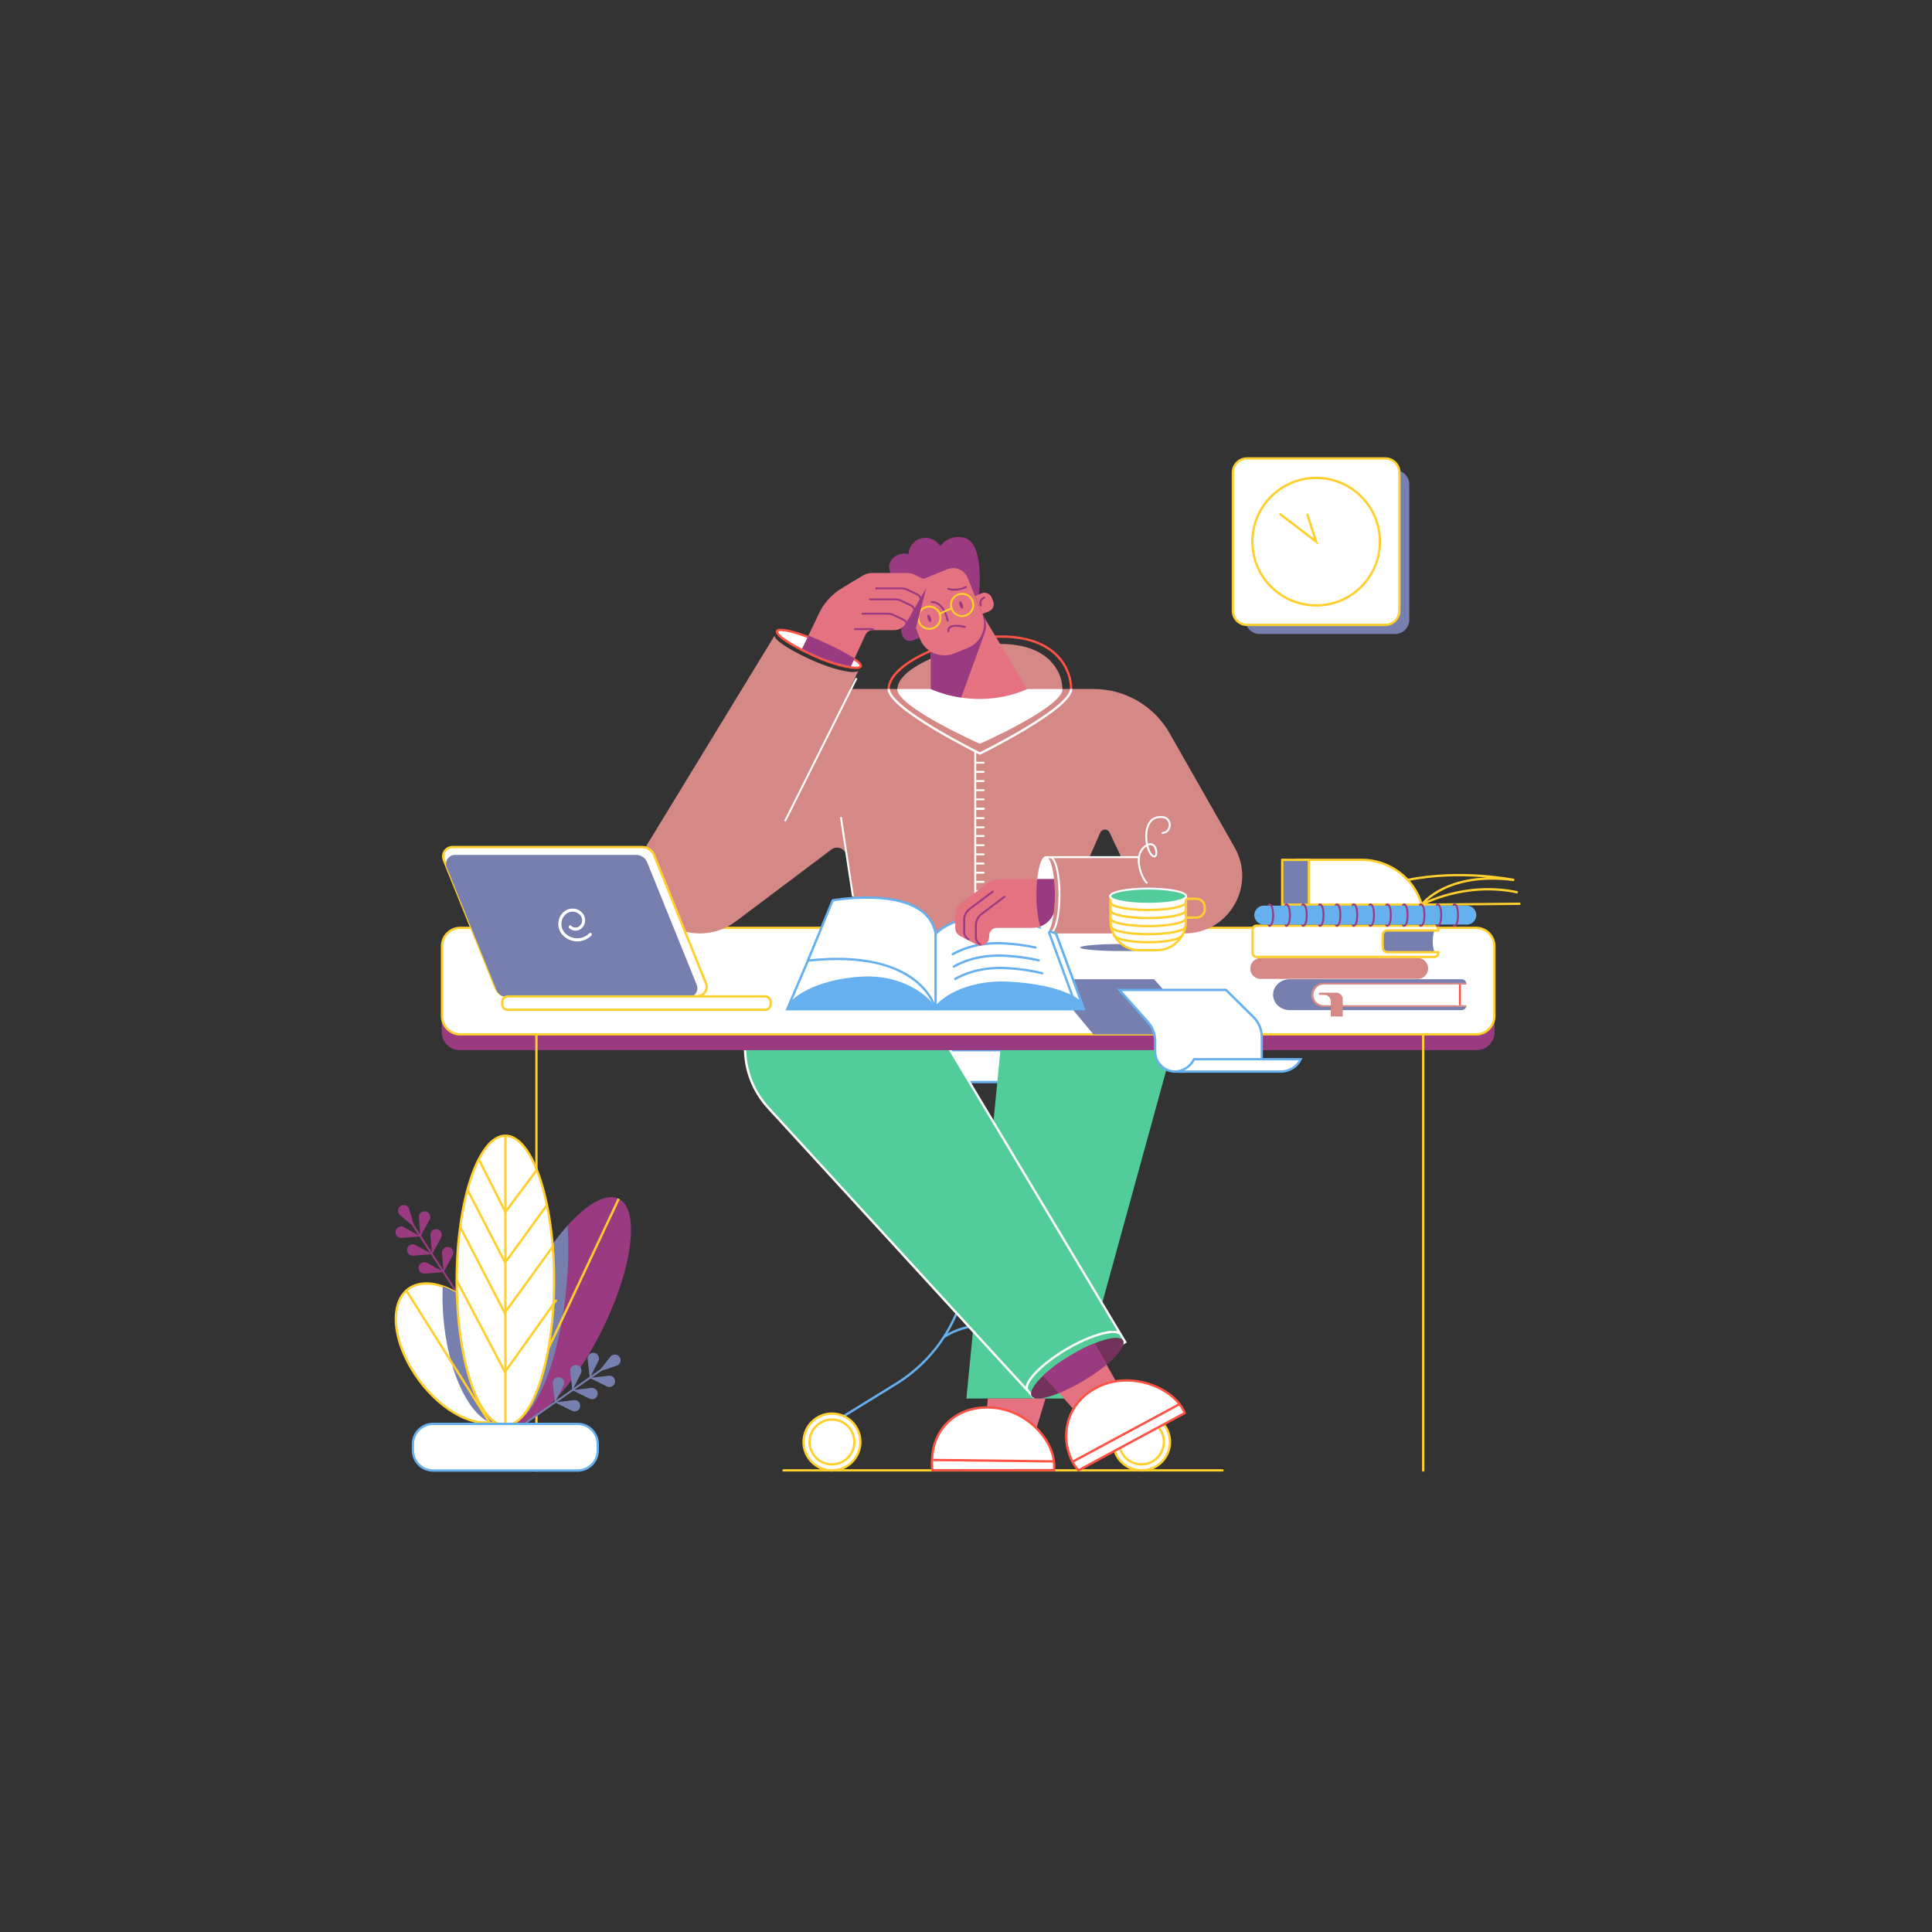 <svg id="SvgjsSvg1001" width="288" height="288" xmlns="http://www.w3.org/2000/svg" version="1.1" xmlns:xlink="http://www.w3.org/1999/xlink" xmlns:svgjs="http://svgjs.com/svgjs"><rect width="100%" height="100%" fill="#333333" stroke="none"/><defs id="SvgjsDefs1002"></defs><g id="SvgjsG1008"><svg xmlns="http://www.w3.org/2000/svg" enable-background="new 0 0 5000 3500" viewBox="0 0 5000 3500" width="288" height="288"><line x1="2027.7" x2="3163.7" y1="3055.3" y2="3055.3" fill="none" stroke="#ffcf2d" stroke-linecap="round" stroke-miterlimit="10" stroke-width="6" class="colorStrokeffcf2d svgStroke"></line><path fill="none" stroke="#66b0f0" stroke-linecap="round" stroke-linejoin="round" stroke-miterlimit="10" stroke-width="6" d="M2595.3 2050.4v445c0 137 71 264.2 187.6 336.1l164.1 101.2M2506.4 2050.4v445c0 137-71 264.2-187.6 336.1l-164.1 101.2" class="colorStroke66b0f0 svgStroke"></path><path fill="#ffffff" stroke="#66b0f0" stroke-miterlimit="10" stroke-width="6" d="M2446.7,2050.4h200.1c17.7,0,32-14.3,32-32v-50.5h-264.1v50.5C2414.7,2036.1,2429,2050.4,2446.7,2050.4z" class="colorfff svgShape colorStroke66b0f0 svgStroke"></path><path fill="#ffffff" stroke="#ffcf2d" stroke-miterlimit="10" stroke-width="6" d="M2954.4 3055.3c-40.6 0-73.5-32.9-73.5-73.5 0-40.6 32.9-73.5 73.5-73.5 40.6 0 73.5 32.9 73.5 73.5C3027.9 3022.4 2995 3055.3 2954.4 3055.3M2153.1 3055.3c-40.6 0-73.5-32.9-73.5-73.5 0-40.6 32.9-73.5 73.5-73.5 40.6 0 73.5 32.9 73.5 73.5C2226.6 3022.4 2193.7 3055.3 2153.1 3055.3" class="colorfff svgShape colorStrokeffcf2d svgStroke"></path><path fill="#ffffff" stroke="#ffcf2d" stroke-miterlimit="10" stroke-width="6" d="M2153.1 3039.8c-32 0-58-26-58-58s26-58 58-58c32 0 58 26 58 58S2185.1 3039.8 2153.1 3039.8M2954.1 3039.8c-32 0-58-26-58-58s26-58 58-58c32 0 58 26 58 58S2986.1 3039.8 2954.1 3039.8" class="colorfff svgShape colorStrokeffcf2d svgStroke"></path><path fill="none" stroke="#66b0f0" stroke-linecap="round" stroke-linejoin="round" stroke-miterlimit="10" stroke-width="6" d="M2442.8,2710.4c0,0,95.2-69.8,216.3,0" class="colorStroke66b0f0 svgStroke"></path><g><path fill="#52cc99" d="M2593,1928l-92,941.3h283.5l233.1-847c42.9-138.2-49.4-278.8-193.1-279.1h-20			C2698.1,1742.9,2607.9,1821.8,2593,1928z" class="color31a1a9 svgShape"></path><path fill="#e57281" d="M2556.4,2869.3h149.4l-23.5,76.9c-29.5-29.4-70.6-50.6-115.5-53.3c-4.2-0.3-8.3-0.4-12.4-0.4L2556.4,2869.3z" class="colore57281 svgShape"></path><path fill="#ffffff" stroke="#fe5244" stroke-miterlimit="10" stroke-width="6" d="M2727.8,3054.7c7.8-72.4-68.6-156.2-161.1-161.9c-92.5-5.7-149.6,55.4-154.1,128c-0.7,11-1.7,24.4,0.7,34.2
			L2727.8,3054.7z" class="colorfff svgShape colorStrokefe5244 svgStroke"></path><polyline fill="none" stroke="#fe5244" stroke-miterlimit="10" stroke-width="6" points="2415.3 3028.4 2415.3 3028.4 2727.8 3032.1"></polyline></g><g><path fill="#52cc99" d="M2673.6,2869.3l236.5-144l-528.8-885.9c-66.9-106.1-236.7-138.9-343.8-73.7l0,0
			c-123.5,75.2-147.7,244.3-50.3,351.1L2673.6,2869.3z" class="color3fb1b5 svgShape"></path><path fill="none" stroke="#fff" stroke-miterlimit="10" stroke-width="6" d="M2674.6,2865.3l237.5-142l-529.8-883.9c-66.9-106.1-236.7-138.9-343.8-73.7l0,0
			c-123.5,75.2-147.7,244.3-50.3,351.1L2674.6,2865.3z" class="colorStrokefff svgStroke"></path><path fill="#73325a" d="M2906.4,2719c-10.5-17.4-72,0.3-137.4,39.7c-65.4,39.3-109.7,86.7-99.2,104.1s71.8-1.7,137.2-41
			C2872.3,2782.5,2916.8,2736.5,2906.4,2719z" class="color73325a svgShape"></path><path fill="#e57281" d="M2892,2831.6l-110.4,69.4l-31.2-35l-9.5-10.7l-39.6-44.4c17-17.4,40.3-35.8,67.8-52.2
			c22.2-13.3,44.1-23.9,63.9-31.1l30.9,54.3l6.8,11.9L2892,2831.6z" class="colore57281 svgShape"></path><path fill="#ffffff" stroke="#fe5244" stroke-miterlimit="10" stroke-width="6" d="M3066.2,2906.9l-275,148.3h0c-6.9-7.4-12.8-16.1-17.5-26c-4-8.3-7.1-17-9.5-25.8
			c-16.2-60.8,6.7-130.5,79.8-165.3c64.5-30.7,144.8-13.1,191.2,27.3C3048.9,2877.5,3059.7,2891.6,3066.2,2906.9z" class="colorfff svgShape colorStrokefe5244 svgStroke"></path><line x1="3051.5" x2="2776.4" y1="2884.4" y2="3032.7" fill="none" stroke="#fe5244" stroke-linecap="round" stroke-miterlimit="10" stroke-width="6" class="colorStrokefe5244 svgStroke"></line><path fill="#9a3b82" d="M2863.7,2781.8c-15.8,13.2-35.2,27-56.9,40c-23.2,14-46,25.4-66.1,33.5l-41.6-44.4
			c17-17.4,42.3-35.8,69.8-52.2c22.2-13.3,44.1-24.9,63.9-32.1L2863.7,2781.8z" class="color9a3b82 svgShape"></path><path fill="none" stroke="#fff" stroke-miterlimit="10" stroke-width="6" d="M2900.3,2703.6c-10.5-17.4-76.9-0.1-143.4,39.9c-66.5,40-108.7,86.9-98.2,104.3" class="colorStrokefff svgStroke"></path></g><g><path fill="#9a3b82" d="M3820.9,1967.9c26.1,0,47.3-21.2,47.3-47.3v-181c0-26.1-21.2-47.3-47.3-47.3H1190.5
		c-26.1,0-47.3,21.2-47.3,47.3v181c0,26.1,21.2,47.3,47.3,47.3H3820.9z" class="color9a3b82 svgShape"></path><path fill="#ffffff" stroke="#ffcf2d" stroke-miterlimit="10" stroke-width="6" d="M3820.1,1651.3H1191.2c-26.1,0-47.3,21.2-47.3,47.3v181c0,26.1,21.2,47.3,47.3,47.3h2628.9
		c26.1,0,47.3-21.2,47.3-47.3v-181C3867.4,1672.5,3846.2,1651.3,3820.1,1651.3z" class="colorfff svgShape colorStrokeffcf2d svgStroke"></path><line x1="3683.2" x2="3683.2" y1="1927.1" y2="3055.7" fill="none" stroke="#ffcf2d" stroke-linecap="round" stroke-miterlimit="10" stroke-width="6" class="colorStrokeffcf2d svgStroke"></line><line x1="1388.3" x2="1388.3" y1="1927.1" y2="3055.7" fill="none" stroke="#ffcf2d" stroke-linecap="round" stroke-miterlimit="10" stroke-width="6" class="colorStrokeffcf2d svgStroke"></line></g><g><path fill="#9a3b82" d="M1301.9,2774.8l-4.2,2.7l-152.6-235.1l-45.9,3.5c-9.8,0.8-17.6-8.1-15.6-17.8c2.1-9.6,12.8-14.6,21.5-9.8
				l37.7,20.7l-27.7-42.8l-45.9,3.6c-9.8,0.8-17.6-8.2-15.5-17.8c2.1-9.6,12.8-14.6,21.5-9.8l37.7,20.6l-27.7-42.8l-45.9,3.6
				c-9.8,0.8-17.6-8.2-15.5-17.8c2.1-9.6,12.8-14.6,21.5-9.8l37.7,20.7l-16.7-25.7l-31-26.5c-7.5-6.4-6.7-18.2,1.5-23.6
				c8.3-5.4,19.4-1.3,22.2,8.2l11.5,39.1l17.2,26.5l-3.6-44c-0.8-9.8,8.1-17.6,17.7-15.6c9.6,2,14.6,12.8,9.9,21.4l-22.2,41
				l28.1,43.3l-3.6-43.9c-0.8-9.8,8.1-17.6,17.7-15.6c9.6,2,14.6,12.8,9.9,21.4l-22.2,41l28.1,43.3l-3.6-43.9
				c-0.8-9.8,8.1-17.7,17.7-15.6c9.6,2,14.6,12.8,9.9,21.4l-22.2,41L1301.9,2774.8z" class="color9a3b82 svgShape"></path><path fill="#9a3b82" d="M1558.3,2691.7c-73.3,147.7-172.3,250.4-230.8,243.3c-4.8-0.6-9.3-1.9-13.5-4
			c-55.6-27.6-36.4-179.5,43-339.3c34-68.5,73.5-127.2,111.9-169.9c51.3-56.9,100.6-85.2,132.4-69.4
			C1656.9,2380,1637.6,2531.9,1558.3,2691.7z" class="color9a3b82 svgShape"></path><path fill="#767fad" d="M1466.5,2575c-16.3,187.2-76.2,338.2-138.9,360c-4.8-0.6-9.3-1.9-13.5-4c-55.6-27.6-36.4-179.5,43-339.3
			c34-68.5,73.5-127.2,111.9-169.9C1471.8,2468.9,1471.2,2520.8,1466.5,2575z" class="colorffcf2d svgShape"></path><line x1="1601.3" x2="1327.6" y1="2352.4" y2="2935" fill="none" stroke="#ffcf2d" stroke-miterlimit="10" stroke-width="6" class="colorStrokeffcf2d svgStroke"></line><path fill="#767fad" d="M1596.1,2784.4l-38.7,13l-25.8,18.1l43.8-5.2c9.8-1.2,17.9,7.4,16.3,17.1v0c-1.7,9.7-12.2,15.1-21.1,10.7
				l-41.8-20.7l-42.3,29.7l43.8-5.2c9.8-1.2,17.9,7.4,16.3,17.1c-1.7,9.7-12.2,15.1-21.1,10.7l-41.8-20.7l-42.2,29.7l43.8-5.2
				c9.8-1.2,17.9,7.4,16.2,17.1c-1.7,9.7-12.2,15.1-21.1,10.7l-41.8-20.7l-77.3,54.3h-8.7l83.3-58.5l-5.2-45.7
				c-1.1-9.8,7.5-17.9,17.2-16.2c9.7,1.7,15,12.3,10.6,21.1l-19.3,38.5l41.7-29.3l-5.2-45.7c-1.1-9.8,7.5-17.9,17.2-16.2
				c9.7,1.7,15,12.3,10.6,21.1l-19.2,38.4l41.7-29.3l-5.2-45.7c-1.1-9.8,7.5-17.9,17.2-16.2c9.7,1.7,15,12.3,10.6,21.1l-19.3,38.5
				l25.1-17.6l25.3-32c6.1-7.7,18-7.4,23.6,0.7C1609.2,2770,1605.5,2781.3,1596.1,2784.4z" class="colorffcf2d svgShape"></path><path fill="#ffffff" stroke="#ffcf2d" stroke-miterlimit="10" stroke-width="6" d="M1282.4,2927.2c-5,1.7-10.3,2.9-15.7,3.6c-63,8.2-150-50.6-202.6-139.9c-57.1-97-51.9-193.2,11.6-215
			c20.6-7.1,44.9-5.4,70.1,3.4c52.6,18.3,109.6,67.3,148.2,132.8C1351,2809.2,1345.8,2905.4,1282.4,2927.2z" class="colorfff svgShape colorStrokeffcf2d svgStroke"></path><path fill="#767fad" d="M1282.4,2927.2c-5,1.7-10.3,2.9-15.7,3.6c-58.2-26.4-108.8-138.2-119.5-274c-2.1-26.8-2.5-52.8-1.4-77.5
			c52.6,18.3,109.6,67.3,148.2,132.8C1351,2809.2,1345.8,2905.4,1282.4,2927.2z" class="colorffcf2d svgShape"></path><line x1="1051.6" x2="1266.6" y1="2590" y2="2930.8" fill="none" stroke="#ffcf2d" stroke-miterlimit="10" stroke-width="6" class="colorStrokeffcf2d svgStroke"></line><g><ellipse cx="1308" cy="2564.1" fill="#ffffff" stroke="#ffcf2d" stroke-miterlimit="10" stroke-width="6" rx="126" ry="374.9" class="colorfff svgShape colorStrokeffcf2d svgStroke"></ellipse><line x1="1308" x2="1308" y1="2189.1" y2="2939" fill="none" stroke="#ffcf2d" stroke-miterlimit="10" stroke-width="6" class="colorStrokeffcf2d svgStroke"></line><polyline fill="none" stroke="#ffcf2d" stroke-linecap="round" stroke-miterlimit="10" stroke-width="6" points="1388.3 2279 1308 2386.6 1239.9 2251.8"></polyline><polyline fill="none" stroke="#ffcf2d" stroke-linecap="round" stroke-miterlimit="10" stroke-width="6" points="1414.4 2370.2 1307.2 2517.6 1210.8 2331.1"></polyline><polyline fill="none" stroke="#ffcf2d" stroke-linecap="round" stroke-miterlimit="10" stroke-width="6" points="1431.1 2475.4 1306.2 2647.6 1192.1 2427.6"></polyline><polyline fill="none" stroke="#ffcf2d" stroke-linecap="round" stroke-miterlimit="10" stroke-width="6" points="1438.9 2615.8 1306.8 2800.6 1182.3 2564.4"></polyline></g><path fill="#ffffff" stroke="#66b0f0" stroke-miterlimit="10" stroke-width="6" d="M1494.8,3055.7h-373.9c-28.8,0-52.2-23.4-52.2-52.2v-16.3c0-28.8,23.4-52.2,52.2-52.2h373.9
		c28.8,0,52.2,23.4,52.2,52.2v16.3C1547,3032.4,1523.6,3055.7,1494.8,3055.7z" class="colorfff svgShape colorStroke66b0f0 svgStroke"></path></g><g><path fill="#d48986" d="M3696,1756.4L3696,1756.4c0,14.9-11.9,27-26.5,27h-407.3c-14.7,0-26.5-12.1-26.5-27l0,0
		c0-14.9,11.9-27,26.5-27h407.3C3684.1,1729.4,3696,1741.5,3696,1756.4z" class="colorfe5244 svgShape"></path><path fill="#ffffff" stroke="#ffcf2d" stroke-miterlimit="10" stroke-width="6" d="M3524.1,1475.2h-166.7v116h322v0C3659,1522.4,3595.8,1475.2,3524.1,1475.2z" class="colorfff svgShape colorStrokeffcf2d svgStroke"></path><polygon fill="#767fad" stroke="#ffcf2d" stroke-miterlimit="10" stroke-width="6" points="3387.4 1475.2 3387.4 1591.2 3318.4 1591.3 3318.4 1475.2" class="colorffcf2d svgShape colorStrokeffcf2d svgStroke"></polygon><path fill="none" stroke="#ffcf2d" stroke-miterlimit="10" stroke-width="6" d="M3934.7 1588.9l-255.3 2.3c0 0 63.9-86.6 239.3-63.7 0 0-137.2-28.6-276.4 0M3679.4 1591.2c0 0 111.9-61.5 248.3-31.7" class="colorStrokeffcf2d svgStroke"></path><g><path fill="#767fad" d="M3707.9,1686.1c0,10.9,1.7,20.8,4.4,28.1h-122.5c-6.3,0-11.5-5.5-11.5-12.2v-31.7c0-6.8,5.1-12.2,11.5-12.2
			h122.5C3709.6,1665.3,3707.9,1675.2,3707.9,1686.1z" class="colorffcf2d svgShape"></path><path fill="#ffffff" d="M3578.4,1670.3v31.7c0,6.8,5.5,12.2,12.2,12.2h131.6v2.3c0,5.6-4.5,10.1-10.1,10.1h-460.3
			c-5.6,0-10.1-4.5-10.1-10.1v-60.8c0-5.6,4.5-10.1,10.1-10.1h460.3c5.6,0,10.1,4.5,10.1,10.1v2.3h-131.6
			C3583.9,1658.1,3578.4,1663.5,3578.4,1670.3z" class="colorfff svgShape"></path><path fill="none" stroke="#ffcf2d" stroke-miterlimit="10" stroke-width="6" d="M3578.4,1670.3v31.7c0,6.8,5.5,12.2,12.2,12.2h131.6v2.3c0,5.6-4.5,10.1-10.1,10.1h-460.3
			c-5.6,0-10.1-4.5-10.1-10.1v-60.8c0-5.6,4.5-10.1,10.1-10.1h460.3c5.6,0,10.1,4.5,10.1,10.1v2.3h-131.6
			C3583.9,1658.1,3578.4,1663.5,3578.4,1670.3z" class="colorStrokeffcf2d svgStroke"></path></g><g><path fill="#767fad" d="M3406.9,1805.1c-4.8,4.5-7.8,12.7-7.8,19.6c0,13.7,12,27.8,26.8,27.8h368.8l0,0c0,6.4-5.2,11.7-11.7,11.7
			h-445.1c-11.9,0-22.7-4.5-30.5-11.7c-7.8-7.2-12.7-17.2-12.7-28.3c0-22.1,19.3-40,43.2-40H3783c6.4,0,11.7,5.2,11.7,11.7v2.1
			h-368.8C3418.4,1797.9,3411.7,1800.7,3406.9,1805.1z" class="colorffcf2d svgShape"></path><path fill="#d48986" d="M3768,1797.9v53.6h26.6v4.5h-370c-4.1,0-8.1-0.8-11.7-2.3c0,0,0,0,0,0c-3.9-1.6-7.5-3.9-10.4-6.9
			c-5.7-5.7-9.2-13.5-9.2-22.1c0-17.3,14-31.3,31.3-31.3h370v4.5H3768z" class="colorfe5244 svgShape"></path><path fill="#ffffff" d="M3778.3,1797.9v53.6h-352.4c-14.8,0-26.8-12-26.8-26.8c0-7.4,3-14.1,7.8-19c4.8-4.8,11.5-7.8,18.9-7.8
			H3778.3z" class="colorfff svgShape"></path><line x1="3778.3" x2="3778.3" y1="1797.9" y2="1851.5" fill="none" stroke="#fe5244" stroke-miterlimit="10" stroke-width="5" class="colorStrokefe5244 svgStroke"></line><path fill="#d48986" d="M3475,1835.9v44.7h-30.9v-39c0-9.3-7.5-16.9-16.9-16.9h-13.8v-5.7h44.7C3467.5,1819,3475,1826.6,3475,1835.9
			z" class="colorfe5244 svgShape"></path></g><g><path fill="#66b0f0" d="M3796.1,1593.7h-525.4c-13.6,0-24.6,11-24.6,24.6l0,0c0.1,13.5,11,24.5,24.6,24.5h525.4
			c13.6,0,24.6-11,24.6-24.6v0C3820.6,1604.7,3809.6,1593.7,3796.1,1593.7z" class="color66b0f0 svgShape"></path><path fill="#9a3b82" d="M3676.9 1642.9h-5.3c.6 1.6 2.1 5.6 5.4 5.6 2 0 11.8-1.5 11.8-30.2 0-10.2-1.2-18-3.6-23.3-2.9-6.3-6.7-7-8.1-7-3.4 0-4.9 4.1-5.5 5.7h5.3c.2-.4.4-.6.5-.7 1.8.5 6.6 5.5 6.6 25.3s-4.8 24.7-6.6 25.3C3677.2 1643.4 3677 1643.2 3676.9 1642.9zM3720.3 1642.9h-5.3c.6 1.6 2.1 5.6 5.4 5.6 2 0 11.8-1.5 11.8-30.2 0-10.2-1.2-18-3.6-23.3-2.9-6.3-6.7-7-8.1-7-3.4 0-4.9 4.1-5.5 5.7h5.3c.2-.4.4-.6.5-.7 1.8.5 6.6 5.5 6.6 25.3s-4.8 24.7-6.6 25.3C3720.7 1643.4 3720.5 1643.2 3720.3 1642.9zM3763.8 1642.9h-5.3c.6 1.6 2.1 5.6 5.4 5.6 2.8 0 11.8-2.2 11.8-30.2 0-28.1-9-30.2-11.8-30.2-3.4 0-4.9 4.1-5.5 5.7h5.3c.2-.4.4-.6.5-.7 2 .5 6.6 5.7 6.6 25.3 0 12-1.7 18.2-3.2 21.4-1.2 2.6-2.5 3.7-3.4 3.9C3764.1 1643.4 3764 1643.2 3763.8 1642.9zM3546.4 1642.9h-5.3c.6 1.6 2.1 5.6 5.4 5.6 2 0 11.8-1.5 11.8-30.2 0-28.1-9-30.2-11.8-30.2-3.4 0-4.9 4.1-5.5 5.7h5.3c.2-.4.4-.6.5-.7 2 .5 6.6 5.7 6.6 25.3 0 19.8-4.8 24.7-6.6 25.3C3546.8 1643.4 3546.6 1643.2 3546.4 1642.9zM3589.9 1642.9h-5.3c.6 1.6 2.1 5.6 5.4 5.6 1.9 0 5.4-.8 8.1-6.4 2.4-5.1 3.7-13.1 3.7-23.8 0-10.7-1.2-18.7-3.7-23.8-2.7-5.6-6.2-6.4-8.1-6.4-3.4 0-4.9 4.1-5.5 5.7h5.3c.2-.4.4-.6.5-.7 1.2.2 2.4 1.5 3.4 3.6 1.4 3 3.2 9.2 3.2 21.7 0 12.4-1.7 18.6-3.2 21.7-1 2.1-2.3 3.4-3.4 3.6C3590.2 1643.4 3590.1 1643.2 3589.9 1642.9zM3633.4 1642.9h-5.3c.6 1.6 2.1 5.6 5.4 5.6 2.8 0 11.8-2.2 11.8-30.2 0-28.8-9.8-30.2-11.8-30.2-3.4 0-4.9 4.1-5.5 5.7h5.3c.2-.4.4-.6.5-.7 1.8.5 6.6 5.5 6.6 25.3 0 19.6-4.6 24.8-6.6 25.3C3633.7 1643.4 3633.6 1643.2 3633.4 1642.9zM3416 1642.9h-5.3c.6 1.6 2.1 5.6 5.4 5.6 1.5 0 5.3-.7 8.1-7 2.4-5.2 3.6-13.1 3.6-23.3 0-9.4-1.3-17.3-3.6-22.7-2.1-4.8-5.1-7.6-8.2-7.6-3.4 0-4.9 4.1-5.5 5.7h5.3c.2-.3.3-.6.4-.7.6.3 2 1.4 3.4 4.6 1.5 3.3 3.2 9.6 3.2 20.6 0 19.8-4.8 24.7-6.6 25.3C3416.3 1643.4 3416.2 1643.2 3416 1642.9zM3459.5 1642.9h-5.3c.6 1.6 2.1 5.6 5.4 5.6 1.5 0 5.3-.7 8.1-7 2.4-5.2 3.6-13.1 3.6-23.3 0-28.1-9-30.2-11.8-30.2-3.4 0-4.9 4.1-5.5 5.7h5.3c.2-.4.4-.6.5-.7 2 .5 6.6 5.7 6.6 25.3 0 19.8-4.8 24.7-6.6 25.3C3459.8 1643.4 3459.7 1643.2 3459.5 1642.9zM3503 1642.9h-5.3c.6 1.6 2.1 5.6 5.4 5.6 2.8 0 11.8-2.2 11.8-30.2 0-10.7-1.2-18.7-3.7-23.8-2.7-5.6-6.2-6.4-8.1-6.4-3.4 0-4.9 4.1-5.5 5.7h5.3c.2-.4.4-.6.5-.7 1.2.2 2.4 1.5 3.4 3.6 1.4 3 3.2 9.2 3.2 21.7 0 19.6-4.6 24.8-6.6 25.3C3503.3 1643.4 3503.1 1643.2 3503 1642.9zM3285.6 1642.9h-5.3c.6 1.6 2.1 5.6 5.4 5.6 3.1 0 6-2.8 8.2-7.6 2.4-5.4 3.6-13.2 3.6-22.7 0-11.1-2-18.1-3.6-22-2.2-5.2-5.2-8.2-8.2-8.2-3.4 0-4.9 4.1-5.5 5.7h5.3c.2-.3.3-.5.4-.7.7.4 2.2 1.8 3.6 5.6 1.4 3.5 3 9.7 3 19.6 0 11.1-1.7 17.3-3.2 20.7-1.4 3.2-2.8 4.3-3.4 4.6C3285.9 1643.4 3285.7 1643.2 3285.6 1642.9zM3329 1642.9h-5.3c.6 1.6 2.1 5.6 5.4 5.6 3.1 0 6-2.8 8.2-7.6 2.4-5.4 3.6-13.2 3.6-22.7 0-19.6-6.1-30.2-11.8-30.2-3.4 0-4.9 4.1-5.5 5.7h5.3c.2-.3.3-.5.4-.7.7.4 2.1 1.8 3.6 5.4 1.4 3.4 3 9.7 3 19.8 0 11.1-1.7 17.3-3.2 20.7-1.4 3.2-2.8 4.3-3.4 4.6C3329.3 1643.4 3329.2 1643.2 3329 1642.9zM3372.5 1642.9h-5.3c.6 1.6 2.1 5.6 5.4 5.6 1.5 0 5.2-.7 8.2-7.4 2.4-5.4 3.6-13.1 3.6-22.8 0-9.4-1.3-17.3-3.6-22.7-2.1-4.8-5.1-7.6-8.2-7.6-3.4 0-4.9 4.1-5.5 5.7h5.3c.2-.3.3-.6.4-.7.6.3 2 1.4 3.4 4.6 1.5 3.3 3.2 9.6 3.2 20.6 0 11.3-1.7 17.5-3.2 20.8-1.4 3.1-2.8 4.2-3.4 4.4C3372.8 1643.4 3372.7 1643.2 3372.5 1642.9z" class="color9a3b82 svgShape"></path></g></g><g><path fill="#767fad" d="M3610.5,890.8h-350.6c-20.3,0-36.7-16.4-36.7-36.7V503.5c0-20.3,16.4-36.7,36.7-36.7h350.6
		c20.3,0,36.7,16.4,36.7,36.7v350.6C3647.2,874.4,3630.7,890.8,3610.5,890.8z" class="colorffcf2d svgShape"></path><path fill="#ffffff" stroke="#ffcf2d" stroke-miterlimit="10" stroke-width="6" d="M3584.9,867.3h-357.5c-20.3,0-36.7-16.4-36.7-36.7V473.1c0-20.3,16.4-36.7,36.7-36.7h357.5
		c20.3,0,36.7,16.4,36.7,36.7v357.5C3621.6,850.9,3605.2,867.3,3584.9,867.3z" class="colorfff svgShape colorStrokeffcf2d svgStroke"></path><circle cx="3406.2" cy="651.8" r="165" fill="none" stroke="#ffcf2d" stroke-miterlimit="10" stroke-width="6" class="colorStrokeffcf2d svgStroke"></circle><polyline fill="none" stroke="#ffcf2d" stroke-linecap="round" stroke-miterlimit="10" stroke-width="6" points="3313.4 581 3406.2 651.8 3383.4 581.9"></polyline></g><g><polygon fill="#767fad" points="3112.4 1926.9 2829.7 1926.9 2711 1784.3 2986.9 1784.3" class="colorffcf2d svgShape"></polygon><path fill="#ffffff" stroke="#66b0f0" stroke-miterlimit="10" stroke-width="6" d="M3265.5,1934.3v88l-224,0.9c-28.7,0.1-52-23.1-52-51.8v-27.3c0-18.2-6.7-35.7-18.7-49.2l-73.9-83h275.9
				l70.6,69.7C3257.6,1895.5,3265.5,1914.4,3265.5,1934.3z" class="colorfff svgShape colorStroke66b0f0 svgStroke"></path><path fill="#ffffff" stroke="#66b0f0" stroke-miterlimit="10" stroke-width="6" d="M3366.3,1991.3c-9.5,19-29.1,32-51.8,32h-276c22.6,0,42.2-13,51.8-32H3366.3z" class="colorfff svgShape colorStroke66b0f0 svgStroke"></path></g><g><path fill="#d48986" d="M3195.2,1443.2l-168.4-295.8c-40.2-70.7-115.3-114.3-196.6-114.3h-630.7l22.1-47.7
			c-1.8,3.9-11.3,4.9-25.8,2.9c-22.2-3-56-12.7-92-28.7c-20.6-9.1-39.3-18.6-54.8-27.4c-29.3-16.7-47-31.3-44.1-37.8l-322,528.1
			c-70.7,103.1,3.1,243.2,128.1,243.2c16.8,0,33.4-2.7,49.2-8c15.8-5.3,30.7-13.1,44.1-23.2l247.3-185.9
			c14.9-11.2,36.2-2.5,39.2,15.8l32.3,201.3h842.6C3180,1665.8,3251.7,1542.4,3195.2,1443.2z M2820.4,1466.3l27-61.4
			c4.6-10.5,19.4-10.7,24.2-0.3l29.3,61.8H2820.4z" class="colorfe5244 svgShape"></path><path fill="none" stroke="#fe5244" stroke-miterlimit="10" stroke-width="6" d="M2299.9,1032.9c0-51.7,106.7-115.6,236.1-131.9c194.1-24.3,236.1,80.2,236.1,131.9" class="colorStrokefe5244 svgStroke"></path><path fill="#d48986" d="M2749.7,1033.8c0,46.3-213.7,141.1-213.7,141.1s-213.7-94.8-213.7-141.1c0-46.3,101.6-99.9,218.7-114.2
			C2709.5,899,2749.7,987.4,2749.7,1033.8z" class="colorfe5244 svgShape"></path><path fill="#ffffff" d="M2749.7,1033.8c0,46.3-213.7,141.1-213.7,141.1s-213.7-94.8-213.7-141.1c0-0.2,0-0.4,0-0.6h427.4
			C2749.7,1033.3,2749.7,1033.5,2749.7,1033.8z" class="colorfff svgShape"></path><path fill="none" stroke="#fff" stroke-miterlimit="10" stroke-width="6" d="M2772,1032.8c0,51.1-236,167.3-236,167.3s-236-116.1-236-167.3" class="colorStrokefff svgStroke"></path><path fill="none" stroke="#fff" stroke-linecap="round" stroke-miterlimit="10" stroke-width="5" d="M2718.1,1663.5c13.2,0,23.9-43.7,23.9-97.5s-10.7-97.5-23.9-97.5" class="colorStrokefff svgStroke"></path><line x1="2216.7" x2="2031.6" y1="1005" y2="1375.1" fill="none" stroke="#fff" stroke-miterlimit="10" stroke-width="5" class="colorStrokefff svgStroke"></line><line x1="2176.5" x2="2207.1" y1="1366.6" y2="1568" fill="none" stroke="#fff" stroke-linecap="round" stroke-miterlimit="10" stroke-width="5" class="colorStrokefff svgStroke"></line><line x1="2526" x2="2546" y1="1223.8" y2="1223.8" fill="none" stroke="#fff" stroke-linecap="round" stroke-miterlimit="10" stroke-width="5" class="colorStrokefff svgStroke"></line><line x1="2526" x2="2546" y1="1247.6" y2="1247.6" fill="none" stroke="#fff" stroke-linecap="round" stroke-miterlimit="10" stroke-width="5" class="colorStrokefff svgStroke"></line><line x1="2526" x2="2546" y1="1271.3" y2="1271.3" fill="none" stroke="#fff" stroke-linecap="round" stroke-miterlimit="10" stroke-width="5" class="colorStrokefff svgStroke"></line><line x1="2526" x2="2546" y1="1295" y2="1295" fill="none" stroke="#fff" stroke-linecap="round" stroke-miterlimit="10" stroke-width="5" class="colorStrokefff svgStroke"></line><line x1="2526" x2="2546" y1="1318.7" y2="1318.7" fill="none" stroke="#fff" stroke-linecap="round" stroke-miterlimit="10" stroke-width="5" class="colorStrokefff svgStroke"></line><line x1="2526" x2="2546" y1="1342.5" y2="1342.5" fill="none" stroke="#fff" stroke-linecap="round" stroke-miterlimit="10" stroke-width="5" class="colorStrokefff svgStroke"></line><line x1="2526" x2="2546" y1="1343.6" y2="1343.6" fill="none" stroke="#fff" stroke-linecap="round" stroke-miterlimit="10" stroke-width="5" class="colorStrokefff svgStroke"></line><line x1="2526" x2="2546" y1="1367.3" y2="1367.3" fill="none" stroke="#fff" stroke-linecap="round" stroke-miterlimit="10" stroke-width="5" class="colorStrokefff svgStroke"></line><line x1="2526" x2="2546" y1="1391" y2="1391" fill="none" stroke="#fff" stroke-linecap="round" stroke-miterlimit="10" stroke-width="5" class="colorStrokefff svgStroke"></line><line x1="2526" x2="2546" y1="1413.6" y2="1413.6" fill="none" stroke="#fff" stroke-linecap="round" stroke-miterlimit="10" stroke-width="5" class="colorStrokefff svgStroke"></line><line x1="2526" x2="2546" y1="1437.4" y2="1437.4" fill="none" stroke="#fff" stroke-linecap="round" stroke-miterlimit="10" stroke-width="5" class="colorStrokefff svgStroke"></line><line x1="2526" x2="2546" y1="1461.1" y2="1461.1" fill="none" stroke="#fff" stroke-linecap="round" stroke-miterlimit="10" stroke-width="5" class="colorStrokefff svgStroke"></line><line x1="2526" x2="2546" y1="1484.8" y2="1484.8" fill="none" stroke="#fff" stroke-linecap="round" stroke-miterlimit="10" stroke-width="5" class="colorStrokefff svgStroke"></line><line x1="2526" x2="2546" y1="1508.5" y2="1508.5" fill="none" stroke="#fff" stroke-linecap="round" stroke-miterlimit="10" stroke-width="5" class="colorStrokefff svgStroke"></line><line x1="2526" x2="2546" y1="1532.3" y2="1532.3" fill="none" stroke="#fff" stroke-linecap="round" stroke-miterlimit="10" stroke-width="5" class="colorStrokefff svgStroke"></line><line x1="2526" x2="2546" y1="1556" y2="1556" fill="none" stroke="#fff" stroke-linecap="round" stroke-miterlimit="10" stroke-width="5" class="colorStrokefff svgStroke"></line><line x1="2526" x2="2546" y1="1579.7" y2="1579.7" fill="none" stroke="#fff" stroke-linecap="round" stroke-miterlimit="10" stroke-width="5" class="colorStrokefff svgStroke"></line><line x1="2526" x2="2546" y1="1603.4" y2="1603.4" fill="none" stroke="#fff" stroke-linecap="round" stroke-miterlimit="10" stroke-width="5" class="colorStrokefff svgStroke"></line><line x1="2526" x2="2546" y1="1604.6" y2="1604.6" fill="none" stroke="#fff" stroke-linecap="round" stroke-miterlimit="10" stroke-width="5" class="colorStrokefff svgStroke"></line><line x1="2526" x2="2546" y1="1628.3" y2="1628.3" fill="none" stroke="#fff" stroke-linecap="round" stroke-miterlimit="10" stroke-width="5" class="colorStrokefff svgStroke"></line><line x1="2526" x2="2546" y1="1652" y2="1652" fill="none" stroke="#fff" stroke-linecap="round" stroke-miterlimit="10" stroke-width="5" class="colorStrokefff svgStroke"></line><line x1="2523.9" x2="2523.9" y1="1191.5" y2="1568" fill="none" stroke="#fff" stroke-miterlimit="10" stroke-width="5" class="colorStrokefff svgStroke"></line><line x1="2706.5" x2="2947" y1="1468.3" y2="1468.3" fill="none" stroke="#fff" stroke-linecap="round" stroke-miterlimit="10" stroke-width="5" class="colorStrokefff svgStroke"></line><g><polygon fill="#ffffff" stroke="#66b0f0" stroke-miterlimit="10" stroke-width="6" points="2037.3 1861.8 2805.2 1861.8 2733 1666.5 2120.5 1666.5" class="colorfff svgShape colorStroke66b0f0 svgStroke"></polygon><path fill="#66b0f0" d="M2037.3,1861.8c0-27.6,73.2-77.5,192.1-84.3c127.3-7.2,194,72.8,192.1,84.3H2037.3z" class="color66b0f0 svgShape"></path><path fill="#ffffff" stroke="#66b0f0" stroke-linejoin="round" stroke-miterlimit="10" stroke-width="6" d="M2421.4,1861.8c0,0-33.8-158-330.5-125.8l64.1-155.9c0,0,243-44.2,266.5,86.4L2421.4,1861.8z" class="colorfff svgShape colorStroke66b0f0 svgStroke"></path><path fill="#ffffff" stroke="#66b0f0" stroke-linejoin="round" stroke-miterlimit="10" stroke-width="6" d="M2800.7,1849.5c-17.7-24.5-85.9-50.1-187.5-55.9c-120.8-6.9-187,50.5-191.8,66.1l0-193.2
			c0,0,86.2-98.4,311.6,0L2800.7,1849.5z" class="colorfff svgShape colorStroke66b0f0 svgStroke"></path><path fill="none" stroke="#66b0f0" stroke-linecap="round" stroke-linejoin="round" stroke-miterlimit="10" stroke-width="6" d="M2697 1768.7c-25.2-6.4-55.7-11.2-90.5-13.2-17.3-1-33.4-.5-48.2 1.1-36.7 4.1-65.6 15.1-86.2 26.9M2688.1 1735.4c-24.1-5.7-52.8-10-85.2-11.9-17.3-1-33.4-.5-48.2 1.1-36.7 4.1-65.6 15.1-86.2 26.9M2679.9 1702.2c-23-5.1-49.7-8.9-79.7-10.7-17.3-1-33.4-.5-48.2 1.1-36.7 4.1-65.6 15.1-86.2 26.9" class="colorStroke66b0f0 svgStroke"></path><line x1="2712.9" x2="2776.5" y1="1657.7" y2="1830.9" fill="none" stroke="#66b0f0" stroke-miterlimit="10" stroke-width="6" class="colorStroke66b0f0 svgStroke"></line><path fill="#66b0f0" d="M2805.3,1861.8h-383.9v-2.1c4.8-15.6,71-73,191.8-66.1c101.6,5.8,169.8,31.4,187.5,55.9L2805.3,1861.8z" class="color66b0f0 svgShape"></path></g><g><path fill="#e57281" d="M2658.5,1033.1c0,0-71.6,37.3-171,22.3h0c-24.7-3.7-51.2-10.7-78.6-22.3V912.7l128.8-80.2l19.3,32.1
				L2658.5,1033.1z" class="colore57281 svgShape"></path><path fill="#9a3b82" d="M2544.8 842c7.7 14.3 9 31.3 3.4 46.6l-60.7 166.8h0c-24.7-3.7-51.2-10.7-78.6-22.3V912.7l129.4-82.7L2544.8 842zM2533.7 788.1c0 0 15.1-134.3-38.6-146.6-41-9.4-61.4 21.5-61.4 21.5s-22.2-32.4-56.6-17.2c-32.7 14.4-30.4 59.3-15.7 55.7s-14.2-32.4-45.1-11.1c-34.2 23.5 0 62.3 0 62.3s-25.3-12.2-37 12.7c-14.5 30.9 68.3 97.5 68.3 97.5L2533.7 788.1z" class="color9a3b82 svgShape"></path><g><path fill="#e57281" d="M2451.9,723.2l-85.9,34.5c-20.7,8.3-30.8,32-22.5,52.6l37.5,93.5
				c13.8,34.5,53.4,51.3,87.8,37.5l35.7-14.3c34.5-13.8,51.3-53.4,37.5-87.8l-37.5-93.5C2496.2,725,2472.5,714.9,2451.9,723.2z" class="colore57281 svgShape"></path><path fill="#e57281" d="M2559.3,832.2l-17.3,7l-18.8-46.8l17.3-7c10.3-4.1,21.9,0.9,26,11.1l3.9,9.7
					C2574.6,816.4,2569.6,828,2559.3,832.2z" class="colore57281 svgShape"></path><path fill="#9a3b82" d="M2362.4,907.4l17.3-7l-17.5-43.5l-17.3,7c-10.3,4.1-15.2,15.8-11.1,26l2.6,6.4
					C2340.5,906.5,2352.1,911.5,2362.4,907.4z" class="color9a3b82 svgShape"></path><path fill="none" stroke="#9a3b82" stroke-linecap="round" stroke-miterlimit="10" stroke-width="5" d="M2538.2,817.2c-3.2-8.1,0.7-17.2,8.8-20.5" class="colorStroke9a3b82 svgStroke"></path><g><path fill="none" stroke="#9a3b82" stroke-linecap="round" stroke-miterlimit="10" stroke-width="5" d="M2454.1 773.9c0 0 20.3 7.6 46.1-4.6M2411.2 808.1c0 0 30.3-3.1 41.3 47.9M2497.2 872.6c0 0-44.7-12-43.1 11.1" class="colorStroke9a3b82 svgStroke"></path><ellipse cx="2487.6" cy="815.8" fill="#9a3b82" rx="4.1" ry="10.1" transform="rotate(-19.507 2487.533 815.861)" class="color9a3b82 svgShape"></ellipse><ellipse cx="2405.1" cy="850.2" fill="#9a3b82" rx="4.1" ry="10.1" transform="rotate(-19.507 2405.08 850.214)" class="color9a3b82 svgShape"></ellipse></g><g><circle cx="2490" cy="815.6" r="28.9" fill="none" stroke="#ffcf2d" stroke-linecap="round" stroke-miterlimit="10" stroke-width="5" class="colorStrokeffcf2d svgStroke"></circle><circle cx="2405" cy="848.6" r="28.9" fill="none" stroke="#ffcf2d" stroke-linecap="round" stroke-miterlimit="10" stroke-width="5" class="colorStrokeffcf2d svgStroke"></circle><line x1="2432" x2="2462.5" y1="838.2" y2="824.2" fill="none" stroke="#ffcf2d" stroke-linecap="round" stroke-miterlimit="10" stroke-width="5" class="colorStrokeffcf2d svgStroke"></line></g></g></g><g><path fill="#ffffff" stroke="#fe5244" stroke-miterlimit="10" stroke-width="6" d="M2227.6,974.4c-1.7,3.9-11.3,4.9-25.8,2.9c-22.2-3-56-12.7-92-28.7c-20.6-9.2-39.3-18.6-54.7-27.4
				c-29.3-16.7-47-31.3-44.1-37.8v0c2.9-6.4,25.4-3.3,57.2,7c17.1,5.5,36.8,13.1,57.6,22.4c35.6,15.8,66.5,31.2,84.7,43.1
				C2222.9,963.9,2229.4,970.4,2227.6,974.4z" class="colorfff svgShape colorStrokefe5244 svgStroke"></path><path fill="#9a3b82" d="M2397.3,771.6l-27.2,105.1l-24.5-61c-9.4-23.4,1.9-50.2,25-60L2397.3,771.6z" class="color9a3b82 svgShape"></path><path fill="#e57281" d="M2398.3,769.7l-54,93.6c-6.2,10.8-17.8,17.5-30.3,17.5h-55.8c-8.2,0-15.5,5-18.6,12.5l-29,62.7l-8.5,18.3
				c-24.5-3.3-58.6-13.9-91.2-28.4c-12.2-5.4-24.1-11.1-35.1-16.8l14.7-30.7l26.3-54.9c12.6-29.7,34.3-54.7,62-71.3l54.4-32.7
				c7.2-4.3,15.5-6.6,23.9-6.6h92.4c5.1,0,10.1,1.1,14.6,3.3l27.8,13.2C2399.6,753.1,2402.5,762.4,2398.3,769.7z" class="colore57281 svgShape"></path><path fill="none" stroke="#9a3b82" stroke-linecap="round" stroke-miterlimit="10" stroke-width="5" d="M2267.7 772.7h66c4.9 0 9.7 1.1 14.1 3.2l26.7 12.8c7.3 3.5 10.1 12.5 6.1 19.5M2251.3 801.1h66c4.9 0 9.7 1.1 14.1 3.2l26.7 12.8c7.3 3.5 10.1 12.5 6.1 19.5M2232 838.2h66c4.9 0 9.7 1.1 14.1 3.2l26.7 12.8c7.3 3.5 10.1 12.5 6.1 19.5" class="colorStroke9a3b82 svgStroke"></path><path fill="#9a3b82" d="M2202.2,974.3c-24.5-3.3-58.6-13.9-91.2-28.4c-12.2-5.4-24.1-11.1-35.1-16.8l16.6-33.9
				c11.1,4.2,22,9,34.2,14.5c35.6,15.8,66.7,32.3,84.9,44.2L2202.2,974.3z" class="color9a3b82 svgShape"></path><line x1="2212.5" x2="2259.3" y1="878.1" y2="878.1" fill="none" stroke="#9a3b82" stroke-linecap="round" stroke-miterlimit="10" stroke-width="5" class="colorStroke9a3b82 svgStroke"></line><g><ellipse cx="2706.1" cy="1566" fill="#ffffff" rx="23.9" ry="99.7" class="colorfff svgShape"></ellipse><path fill="#e57281" d="M2730,1566c0,17.1-1,33.2-2.9,47.3c-6.2,15.8-18.9,28.3-34.9,34.2c-6.5,2.4-13.6,3.8-21,3.8h-90.7
				c-11.4,0-20.7,9.3-20.7,20.7v2.8c0,16.7-17.8,27.5-32.6,19.7l-42.6-22.3c-7.6-4-12.4-11.9-12.4-20.5v-33.3
				c0-12.5,5.9-24.2,15.8-31.7l65-48.9c11-8.3,24.4-12.7,38.1-12.7h136.7C2729.3,1537.6,2730,1551.4,2730,1566z" class="colore57281 svgShape"></path><path fill="none" stroke="#9a3b82" stroke-linecap="round" stroke-miterlimit="10" stroke-width="5" d="M2569.4,1557.3l-59.7,44.9c-9.1,6.9-14.5,17.7-14.5,29.1v30.6c0,7.9,4.4,15.2,11.4,18.8" class="colorStroke9a3b82 svgStroke"></path><path fill="none" stroke="#9a3b82" stroke-linecap="round" stroke-miterlimit="10" stroke-width="5" d="M2599.8,1570.7l-59.7,44.9c-9.1,6.9-14.5,17.7-14.5,29.1v30.6c0,7.9,4.4,15.2,11.4,18.8" class="colorStroke9a3b82 svgStroke"></path><path fill="#9a3b82" d="M2730,1566c0,17.1-1,33.2-2.9,47.3c-6.2,15.8-18.9,28.3-34.9,34.2c-6.1-18.1-10.1-47.8-10.1-81.5
				c0-14.6,0.8-28.4,2.1-40.9h43.7C2729.3,1537.6,2730,1551.4,2730,1566z" class="color9a3b82 svgShape"></path></g></g></g><g><ellipse cx="2903.7" cy="1702.2" fill="#767fad" rx="108.4" ry="9.1" class="colorffcf2d svgShape"></ellipse><path fill="#ffffff" stroke="#ffcf2d" stroke-miterlimit="10" stroke-width="6" d="M2993.9,1709.1h-44.8c-41.6,0-75.2-33.7-75.2-75.2V1570h195.3v63.8C3069.2,1675.4,3035.5,1709.1,2993.9,1709.1
		z" class="colorfff svgShape colorStrokeffcf2d svgStroke"></path><path fill="none" stroke="#ffcf2d" stroke-miterlimit="10" stroke-width="6" d="M3096.5,1624.7h-27.4V1576h27.4c11.7,0,21.3,9.5,21.3,21.3v6.2C3117.8,1615.2,3108.2,1624.7,3096.5,1624.7z" class="colorStrokeffcf2d svgStroke"></path><ellipse cx="2971.5" cy="1569.3" fill="#52cc99" stroke="#fff" stroke-miterlimit="10" stroke-width="5" rx="98.5" ry="19.7" class="color3fb1b5 svgShape colorStrokefff svgStroke"></ellipse><path fill="none" stroke="#ffcf2d" stroke-miterlimit="10" stroke-width="6" d="M2874 1585.3c0 10.9 43.7 19.7 97.5 19.7 53.8 0 97.5-8.8 97.5-19.7M2874 1606.2c0 10.9 43.7 19.7 97.5 19.7 53.8 0 97.5-8.8 97.5-19.7M2874 1627.1c0 10.9 43.7 19.7 97.5 19.7 53.8 0 97.5-8.8 97.5-19.7M2875.5 1648c0 10.9 43 19.7 96 19.7 53 0 96-8.8 96-19.7M2883 1668.9c0 10.9 39.6 19.7 88.5 19.7s88.5-8.8 88.5-19.7" class="colorStrokeffcf2d svgStroke"></path><path fill="none" stroke="#fff" stroke-linecap="round" stroke-miterlimit="10" stroke-width="5" d="M2967.6,1534.3c-9.6-6.6-39.5-69.5-2.5-95.2c28.4-19.8,33.9,31.5,20.8,27.2c-22.8-7.5-36.7-107.9,22.8-101.7
		c26.2,2.7,23.3,40,0,41" class="colorStrokefff svgStroke"></path></g><g><path fill="#ffffff" stroke="#ffcf2d" stroke-miterlimit="10" stroke-width="6" d="M1804.6,1828.1h-491.5c-13.2,0-25-8-29.9-20.2l-134.5-332.4c-6.4-15.9,5.3-33.3,22.4-33.3h491.5
		c13.2,0,25,8,29.9,20.2l134.5,332.4C1833.5,1810.7,1821.8,1828.1,1804.6,1828.1z" class="colorfff svgShape colorStrokeffcf2d svgStroke"></path><path fill="#767fad" d="M1781.8,1830.5h-468.9c-12.5,0-23.8-7.6-28.5-19.2l-128.3-317.1c-6.1-15.2,5-31.7,21.4-31.7h468.9
		c12.5,0,23.8,7.6,28.5,19.2l128.3,317.1C1809.3,1814,1798.1,1830.5,1781.8,1830.5z" class="colorffcf2d svgShape"></path><path fill="#ffffff" d="M1493.9,1686.3c-13.8,0-26.8-5.4-36.6-15.2c-8-8-12.4-18.6-12.4-29.8c0-11.3,4.4-21.9,12.4-29.8
			c6.5-6.5,15.2-10.1,24.4-10.1c9.2,0,17.9,3.6,24.4,10.1c11.1,11.1,11.1,29.1,0,40.2c-9.2,9.2-24.1,9.2-33.3,0
			c-1.6-1.6-1.6-4.1,0-5.7c1.6-1.6,4.1-1.6,5.7,0c6.1,6.1,15.9,6.1,22,0c8-8,8-20.9,0-28.9c-5-5-11.7-7.8-18.8-7.8
			c-7.1,0-13.8,2.8-18.8,7.8c-6.5,6.5-10,15-10,24.2c0,9.1,3.6,17.7,10,24.2c8.3,8.3,19.2,12.8,30.9,12.8s22.7-4.5,30.9-12.8
			c1.6-1.6,4.1-1.6,5.7,0c1.6,1.6,1.6,4.1,0,5.7C1520.7,1680.9,1507.7,1686.3,1493.9,1686.3z" class="colorfff svgShape"></path><path fill="#ffffff" stroke="#ffcf2d" stroke-miterlimit="10" stroke-width="6" d="M1980.5,1863.3h-666.8c-7.7,0-13.9-6.2-13.9-13.9v-6.7c0-7.7,6.2-13.9,13.9-13.9h666.8
		c7.7,0,13.9,6.2,13.9,13.9v6.7C1994.3,1857.1,1988.1,1863.3,1980.5,1863.3z" class="colorfff svgShape colorStrokeffcf2d svgStroke"></path></g></svg></g></svg>
